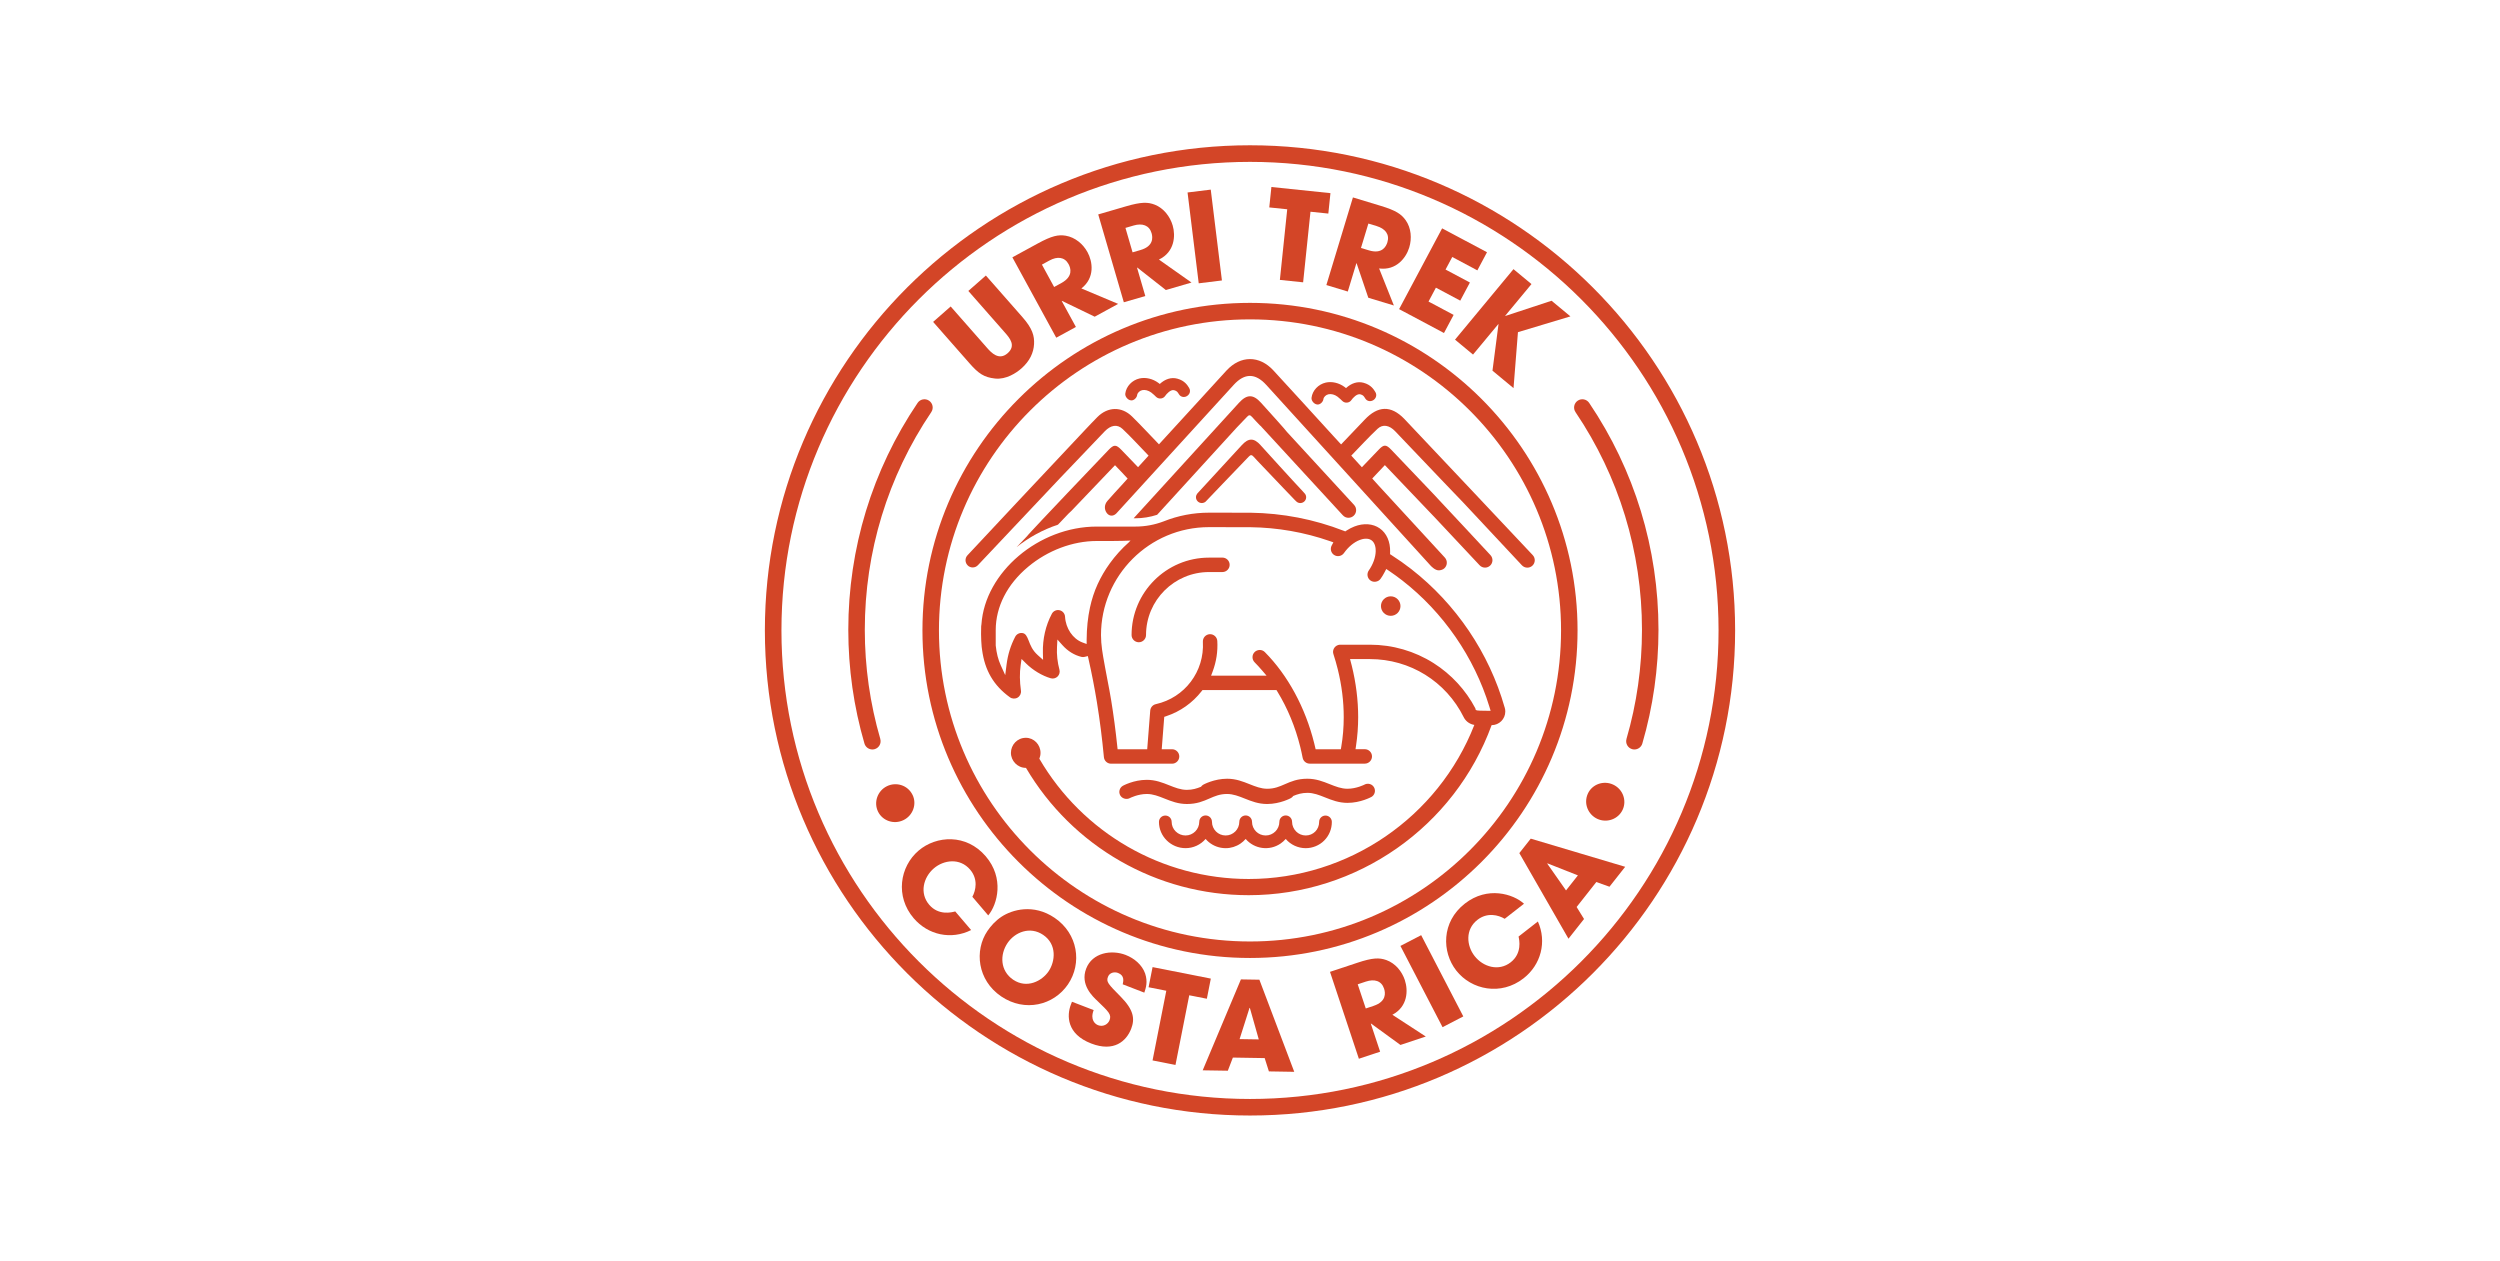 <svg viewBox="0 0 1000 504.34" xmlns="http://www.w3.org/2000/svg" id="a"><defs><style>.b{fill:#d34527;}</style></defs><path d="M504.21,178.03c-2.66-2.92-4.81-2.91-7.52.06l-17.62,19.16c-.09.09-.16.18-.23.28-.22.34-.42.73-.45,1.22-.04.62.17,1.22.59,1.69.41.47.99.74,1.61.78.79.04,1.55-.31,2-.92,2.12-2.21,4.24-4.42,6.35-6.64,0,0,9.78-10.14,10.52-10.96.78-.86,1.28-.83,2.02.02.49.56,1.52,1.65,1.52,1.65,2.1,2.2,4.2,4.41,6.3,6.61l4.14,4.35c1.43,1.5,2.86,2.98,4.29,4.47l.23.24c.17.18.32.33.42.4.42.47.99.75,1.61.78.05,0,.09,0,.14,0,.57,0,1.12-.21,1.55-.59.47-.41.74-.99.78-1.61.04-.69-.24-1.36-.77-1.84l-.67-.75c-3.22-3.38-15.72-17.17-16.84-18.41Z" class="b"></path><path d="M398.05,151.42c4.42.46,8.49-2.26,10.49-4.02,3.42-3.01,4.89-6.35,5.08-9.73.18-3.32-.62-6.25-4.67-10.85l-14.6-16.61-7.02,6.17,14.6,16.61c1.93,2.19,4.61,5.24,1.11,8.31-3.46,3.04-6.54-.24-8.17-2.1l-14.6-16.61-7.02,6.17,14.6,16.61c3.56,4.05,5.74,5.56,10.2,6.05Z" class="b"></path><path d="M430.36,130.78l-5.67-10.38.09-.05,13.1,6.33,9.38-5.12-14.71-6.18c5.54-4.32,4.48-10.79,2.47-14.48-1.8-3.3-4.95-5.98-8.74-6.62-2.96-.47-5.51.02-11.16,3.1l-10.17,5.55,17.55,32.15,7.86-4.29ZM416.76,105.85l3-1.64c3.17-1.73,6.08-1.46,7.67,1.45.85,1.56,1.95,4.91-2.87,7.55l-2.91,1.59-4.88-8.95Z" class="b"></path><path d="M458.12,118.41l-3.31-11.35.1-.03,11.43,8.98,10.26-2.99-13.03-9.19c6.33-3.03,6.69-9.58,5.51-13.61-1.05-3.61-3.56-6.9-7.12-8.33-2.79-1.09-5.39-1.16-11.56.64l-11.11,3.24,10.24,35.14,8.6-2.5ZM453.45,90.2c3.47-1.01,6.25-.12,7.18,3.06.5,1.71.85,5.21-4.42,6.75l-3.18.93-2.85-9.78,3.28-.96Z" class="b"></path><rect transform="translate(-7.94 59.54) rotate(-7.01)" height="36.61" width="9.35" y="76.26" x="477.22" class="b"></rect><polygon points="511.95 111.96 521.25 112.93 524.19 84.69 531.33 85.43 532.18 77.26 508.56 74.8 507.71 82.97 514.89 83.71 511.95 111.96" class="b"></polygon><path d="M539.12,116.61l3.43-11.32.1.03,4.67,13.78,10.23,3.1-5.91-14.82c6.96.92,10.84-4.37,12.06-8.4,1.09-3.6.79-7.73-1.41-10.87-1.74-2.44-3.88-3.92-10.04-5.78l-11.08-3.36-10.62,35.05,8.57,2.6ZM547.35,89.42l3.27.99c3.46,1.05,5.31,3.31,4.34,6.49-.52,1.71-2.14,4.84-7.4,3.24l-3.17-.96,2.96-9.76Z" class="b"></path><polygon points="577.59 133.21 581.45 125.96 571.41 120.62 574.36 115.07 584.1 120.26 587.96 113.01 578.22 107.82 580.9 102.8 590.94 108.15 594.8 100.9 576.85 91.34 559.64 123.65 577.59 133.21" class="b"></polygon><polygon points="589.21 141.83 599.32 129.64 599.4 129.7 596.99 148.27 605.41 155.25 607.18 132.87 628.17 126.55 620.63 120.3 602.15 126.38 602.07 126.32 612.59 113.63 605.39 107.66 582.01 135.86 589.21 141.83" class="b"></polygon><path d="M365.01,317.94c-1.94-3.95-6.6-5.25-10.24-3.46-3.73,1.83-5.4,6.4-3.55,10.18,1.81,3.69,6.38,5.25,10.2,3.37,3.78-1.85,5.4-6.4,3.6-10.09Z" class="b"></path><path d="M395.29,366.17c3.72-4.48,6.47-14.9-.98-23.63-7.78-9.11-19.77-8.36-26.88-2.29-7.53,6.43-9.41,18.32-1.95,27.05,5.75,6.73,15,8.73,22.97,4.72l-6.36-7.45c-1.36.38-6.63,1.76-10.42-2.68-3.95-4.63-2.33-10.96,1.88-14.56,3.95-3.37,10.41-4.27,14.49.51,3.28,3.84,2.29,8.32.9,10.88l6.36,7.45Z" class="b"></path><path d="M421.86,367.14c-8.48-5.75-17.05-3.26-21.31-.41-2.4,1.6-4.22,3.66-5.58,5.66-5.28,7.78-4.03,19.69,5.51,26.17,9.42,6.39,21,3.6,26.72-4.83,5.72-8.44,3.99-20.25-5.34-26.59ZM419.44,388.52c-2.64,3.89-8.69,7.08-14.18,3.36-5.2-3.53-5.41-10.01-2.24-14.68,2.89-4.26,8.91-6.87,14.27-3.23,5.57,3.78,4.81,10.62,2.15,14.55Z" class="b"></path><path d="M450.31,381.99c-5.73-2.21-13.37-.96-15.84,5.46-2.47,6.42,2.56,11.12,4.59,13.01,4.41,4.25,5.63,5.35,4.76,7.62-.6,1.57-2.51,2.8-4.59,2-1.11-.43-3.29-2.06-1.76-6.04l-8.68-3.34-.43,1.11c-1.69,4.39-1.73,11.8,8.15,15.6,9.05,3.49,14.03-.91,15.96-5.89,1.53-3.97,1.05-7.55-4.22-12.87-5.07-5.14-5.84-5.91-5.05-7.94.62-1.62,2.51-2.11,4.03-1.52,2.68,1.03,2.12,3.31,1.86,4.54l8.64,3.33c.66-1.97,1.41-4.34.34-7.61-1.2-3.49-4.37-6.14-7.74-7.44Z" class="b"></path><polygon points="484.33 391.44 461.03 386.84 459.43 394.9 466.52 396.3 461.02 424.17 470.19 425.98 475.7 398.11 482.74 399.5 484.33 391.44" class="b"></polygon><path d="M496.37,391.75l-15.29,36.38,10.05.16,2.02-5.26,12.72.21,1.69,5.32,10.14.17-13.95-36.85-7.37-.12ZM495.84,415.64l3.96-12.46h.1s.05,0,.05,0l3.56,12.58-7.67-.12Z" class="b"></path><path d="M561.96,392.09c-1.19-3.57-3.81-6.76-7.43-8.07-2.83-.99-5.43-.96-11.54,1.07l-10.99,3.65,11.55,34.76,8.5-2.82-3.73-11.23.1-.03,11.76,8.56,10.14-3.37-13.37-8.7c6.22-3.27,6.33-9.82,5-13.81ZM549.46,402.34l-3.15,1.05-3.22-9.67,3.24-1.08c3.43-1.14,6.25-.35,7.29,2.79.56,1.69,1.04,5.18-4.17,6.91Z" class="b"></path><rect transform="translate(-116.37 307.74) rotate(-27.41)" height="36.61" width="9.35" y="374.15" x="568.07" class="b"></rect><path d="M607.42,374.62c.32,1.38,1.47,6.7-3.14,10.3-4.8,3.75-11.05,1.85-14.46-2.52-3.2-4.1-3.81-10.59,1.15-14.46,3.98-3.11,8.42-1.92,10.91-.42l7.72-6.03c-4.31-3.92-14.6-7.12-23.65-.06-9.44,7.37-9.23,19.38-3.47,26.76,6.09,7.8,17.89,10.21,26.94,3.14,6.98-5.45,9.38-14.61,5.73-22.74l-7.72,6.03Z" class="b"></path><path d="M607.74,341.26l19.65,34.23,6.22-7.89-2.96-4.8,7.88-9.99,5.26,1.88,6.28-7.97-37.77-11.26-4.57,5.79ZM618.97,345.39l.03-.04,12.16,4.8-4.75,6.02-7.5-10.71.06-.08Z" class="b"></path><path d="M645.23,313.83c-3.82-1.75-8.37-.13-10.08,3.61-1.83,4,.12,8.43,3.81,10.12,3.78,1.73,8.37.13,10.12-3.7,1.71-3.74.02-8.26-3.85-10.03Z" class="b"></path><path d="M352.12,295.57c-4.11-14.11-6.2-28.8-6.2-43.65,0-31.21,9.2-61.32,26.59-87.07,1.02-1.51.62-3.56-.89-4.58-1.51-1.02-3.56-.62-4.58.89-18.14,26.85-27.72,58.23-27.72,90.76,0,15.47,2.17,30.78,6.46,45.49.42,1.44,1.74,2.38,3.17,2.38.31,0,.62-.04.92-.13,1.75-.51,2.75-2.34,2.24-4.09Z" class="b"></path><path d="M650.59,295.57c4.11-14.11,6.2-28.8,6.2-43.65,0-31.21-9.2-61.32-26.59-87.07-1.02-1.51-.62-3.56.89-4.58,1.51-1.02,3.56-.62,4.58.89,18.14,26.85,27.72,58.23,27.72,90.76,0,15.47-2.17,30.78-6.46,45.49-.42,1.44-1.74,2.38-3.17,2.38-.31,0-.62-.04-.92-.13-1.75-.51-2.75-2.34-2.24-4.09Z" class="b"></path><path d="M452.55,160.17c1.15,0,2.19-1.16,2.31-2.15.11-.87.99-1.73,2.01-1.96,1.11-.25,2.5.11,3.63.95.72.53,1.6,1.39,1.88,1.68.51.52,1.22.78,1.95.71.73-.07,1.37-.46,1.76-1.06.48-.71,2.16-2.65,3.58-2.26,1.12.31,1.38.75,1.91,1.62.42.7,1.11,1.09,1.96,1.1.88-.01,1.73-.53,2.17-1.31.4-.71.39-1.55-.02-2.24l-1.28.76,1.28-.76c-.66-1.11-1.77-2.98-4.76-3.79-2.37-.65-4.87.13-7.02,2.13-.19-.16-.38-.31-.56-.44-2.25-1.66-5.06-2.32-7.52-1.77-3,.68-5.35,3.16-5.71,6.04-.08.62.15,1.25.65,1.82.3.34.94.92,1.79.92Z" class="b"></path><path d="M527.05,161.82c1.15,0,2.19-1.16,2.31-2.15.11-.87.99-1.73,2.01-1.96,1.11-.25,2.5.11,3.63.95.84.62,1.84,1.64,1.88,1.68.51.52,1.22.78,1.95.71.73-.07,1.37-.46,1.76-1.06.48-.71,2.16-2.64,3.58-2.26,1.12.31,1.38.75,1.91,1.62.66,1.11,2.04,1.43,3.2.74,1.16-.69,1.56-2.1.91-3.19-.66-1.11-1.77-2.98-4.76-3.79-2.37-.65-4.87.13-7.02,2.13-.19-.15-.38-.3-.56-.44-2.25-1.66-5.06-2.32-7.52-1.77-3.01.68-5.35,3.16-5.71,6.04-.08.62.15,1.25.65,1.82.3.34.94.92,1.79.92Z" class="b"></path><path d="M527.66,328.77c0,3.04-2.35,5.42-5.36,5.42-3.01,0-5.46-2.46-5.47-5.47,0-1.4-1.14-2.54-2.54-2.54s-2.54,1.14-2.54,2.54c0,3.01-2.45,5.47-5.47,5.47s-5.47-2.45-5.47-5.47c0-1.4-1.14-2.54-2.54-2.54s-2.54,1.14-2.54,2.54c0,3.01-2.45,5.47-5.47,5.47s-5.47-2.45-5.47-5.47c0-1.4-1.14-2.54-2.54-2.54s-2.54,1.14-2.54,2.54c0,3.01-2.46,5.46-5.47,5.47h0c-1.49,0-2.89-.57-3.94-1.6-1.05-1.03-1.63-2.38-1.63-3.83s-1.14-2.54-2.54-2.54-2.54,1.14-2.54,2.54c0,5.79,4.78,10.5,10.65,10.5,3.1,0,6.01-1.36,8.01-3.68,1.56,1.83,3.69,3.06,6.09,3.51.65.12,1.3.18,1.94.18,2.11,0,4.17-.64,5.95-1.86.76-.52,1.44-1.14,2.04-1.83,3.46,4.04,9.5,4.91,13.98,1.83.76-.52,1.44-1.14,2.04-1.83,1.99,2.33,4.91,3.68,8,3.69,2.74,0,5.47-1.11,7.42-3.08,1.97-1.99,3.04-4.63,3.03-7.43,0-1.4-1.14-2.54-2.54-2.54s-2.54,1.14-2.54,2.54Z" class="b"></path><path d="M548.53,318.8c1.36-.76,1.85-2.49,1.09-3.85-.37-.66-.97-1.14-1.7-1.34-.73-.21-1.49-.12-2.14.24-.03.02-3.2,1.65-6.79,1.65-2.49,0-4.72-.89-7.08-1.83-2.69-1.07-5.46-2.18-8.96-2.18-3.98,0-6.53,1.11-9,2.19-2.15.94-4.18,1.82-7.04,1.82-2.49,0-4.72-.89-7.08-1.83-2.69-1.07-5.46-2.18-8.96-2.18-5.24,0-9.49,2.34-9.53,2.36-.38.21-.69.5-.93.85-1.68.69-3.41,1.24-5.66,1.24-2.49,0-4.72-.89-7.08-1.83-2.69-1.07-5.46-2.18-8.96-2.18-5.25,0-9.49,2.34-9.53,2.36-.66.37-1.14.97-1.34,1.7-.21.73-.12,1.49.25,2.15.73,1.31,2.56,1.81,3.84,1.1.03-.02,3.2-1.65,6.79-1.65,2.49,0,4.72.89,7.08,1.83,2.69,1.07,5.46,2.18,8.96,2.18,3.98,0,6.53-1.11,9-2.19,2.15-.94,4.18-1.82,7.04-1.82,2.49,0,4.72.89,7.08,1.83,2.69,1.07,5.46,2.18,8.96,2.18,5.23,0,9.49-2.34,9.53-2.37.38-.21.69-.51.93-.85,1.68-.69,3.41-1.24,5.66-1.24,2.49,0,4.72.89,7.08,1.83,2.69,1.07,5.46,2.18,8.96,2.18,5.24,0,9.49-2.34,9.53-2.36Z" class="b"></path><path d="M368.98,252.17c0,72.24,58.77,131.02,131.02,131.02s131.02-58.77,131.02-131.02-58.77-131.02-131.02-131.02-131.02,58.77-131.02,131.02ZM500,127.75c68.6,0,124.42,55.81,124.42,124.42s-55.81,124.42-124.42,124.42-124.42-55.81-124.42-124.42,55.81-124.42,124.42-124.42Z" class="b"></path><path d="M500,58.11c-107,0-194.05,87.05-194.05,194.05s87.05,194.05,194.05,194.05,194.05-87.05,194.05-194.05-87.05-194.05-194.05-194.05ZM500,439.59c-103.35,0-187.42-84.08-187.42-187.42s84.08-187.42,187.42-187.42,187.42,84.08,187.42,187.42-84.08,187.42-187.42,187.42Z" class="b"></path><path d="M387.09,226.19c.56.53,1.27.79,1.98.79.77,0,1.53-.3,2.1-.91l32.99-34.97c1.51-1.59,3.03-3.17,4.54-4.75,4.4-4.61,8.79-9.24,13.2-13.83,2.37-2.46,4.98-2.98,7.16-.91,3.52,3.33,6.85,7,10.37,10.64-1.49,1.64-2.82,3.09-4.21,4.62-2.26-2.35-4.44-4.61-6.61-6.87-2.2-2.28-3.06-2.26-5.22,0-5.44,5.71-10.88,11.41-16.32,17.12-5.49,5.75-16.48,17.41-16.28,17.38l-4.13,4.33c4.87-3.88,10.49-6.97,16.52-8.96l4.24-4.45c.42-.36.82-.72,1.15-1.08,5.8-6.07,11.59-12.14,17.43-18.26.9.94,1.72,1.78,2.53,2.64.8.84,1.59,1.7,2.52,2.7-.93,1.03-1.71,1.91-2.5,2.77-1.87,2.06-3.77,4.06-5.59,6.18-1.25,1.46-1.32,3.31-.31,4.75.96,1.38,2.55,1.52,3.82.31.28-.27.54-.58.8-.87,15.41-16.87,30.81-33.75,46.22-50.63,4.33-4.74,8.65-4.74,12.98,0,9.45,10.37,65.78,72.33,65.78,72.33.3.32,1.9,2.01,3.42,1.87.74-.07,1.48-.27,2.07-.81,1.24-1.14,1.32-3.07.18-4.31l-26.63-28.95c-.79-.87-1.58-1.74-2.4-2.66,1.76-1.86,3.37-3.57,5.05-5.36,5.86,6.14,19.37,20.31,20.33,21.32l17.57,18.74c.58.62,1.37.94,2.17.94.73,0,1.46-.27,2.03-.8,1.2-1.12,1.26-3,.14-4.2,0,0-18.87-20.3-23.33-25.01-2.33-2.46-4.67-4.9-7.01-7.35,0,0-8.65-9.07-9.31-9.76-2.1-2.21-2.99-2.22-5.07-.04-2.18,2.27-4.35,4.55-6.71,7.01-1.36-1.49-2.72-2.97-4.25-4.65,3.58-3.68,6.95-7.38,10.53-10.74,2.1-1.97,4.75-1.4,7.01.97,6.54,6.83,13.05,13.69,19.58,20.54,2.62,2.75,5.26,5.49,7.89,8.23l23.25,24.87c.58.62,1.38.94,2.17.94.73,0,1.45-.26,2.03-.8,1.2-1.12,1.26-3,.14-4.2,0,0-48.37-51.39-51.41-54.53-5.32-5.49-10.58-5.23-15.84.36-3.1,3.3-6.24,6.55-9.42,9.88-1.03-1.12-1.96-2.13-2.89-3.14-8.06-8.82-16.1-17.69-24.19-26.46-5.61-6.08-13.14-6.03-18.74.02-4.43,4.79-8.82,9.65-13.23,14.47-4.58,5.01-9.16,10.01-13.8,15.07-3.65-3.78-7.13-7.56-10.75-11.12-4.21-4.13-9.75-3.95-13.91.24-1.66,1.67-3.28,3.4-4.91,5.12-7.75,8.14-47.02,50.14-47.02,50.14-1.09,1.16-1.04,2.99.12,4.08Z" class="b"></path><path d="M539.4,207.11c.74,0,1.48-.27,2.07-.81,1.24-1.14,1.32-3.07.18-4.31l-26.85-29.19c-.21-.42-7.24-8.23-10.44-11.75-3.11-3.41-5.61-3.39-8.77.07-14.05,15.39-28.1,30.78-42.14,46.19h.71c2.96,0,5.88-.48,8.69-1.39,10.63-11.64,21.26-23.27,31.87-34.92,2-2.08,3.77-3.93,4.07-4.25.78-.86,1.28-.83,2.02.02.49.56,1.52,1.65,1.52,1.65.59.62,1.19,1.25,1.78,1.87,0-.01.02-.02.03-.04l33.01,35.88c.6.65,1.42.99,2.25.99Z" class="b"></path><path d="M601.85,282.95c-6.17-21.74-19.46-41.4-37.4-55.36-2.48-1.93-5.12-3.8-7.84-5.54l-.59-.38.03-.91c.1-4.12-1.42-7.51-4.16-9.42-2.73-1.91-6.43-2.18-10.14-.74-1.05.41-2.1.95-3.11,1.61l-.53.35-.59-.23c-11.9-4.63-24.47-7.07-37.33-7.24l-16.59-.02c-6.26,0-12.35,1.17-18.11,3.47-3.65,1.39-7.45,2.09-11.34,2.09h-15.47c-23.14,0-44.69,18.26-46.1,39.08l-.03.21c-.05.19-.07.39-.08.58-.07,2.18-.06,4.09.03,5.83.05.8.11,1.71.17,2.39l.16,1.21c1.1,8.24,4.63,14.28,11.13,18.98.89.65,2.15.7,3.09.13.97-.58,1.49-1.68,1.33-2.8-.52-3.7-.56-7.04-.11-10.21l.35-2.45,1.75,1.75c2.71,2.71,6.51,5,9.93,5.98.97.28,2.02.01,2.74-.7.72-.71,1-1.75.74-2.72-.81-3.02-1.14-6.08-.98-9.08l.16-3,2,2.24c2.13,2.39,4.77,4.02,7.62,4.71.42.1.87.1,1.33-.02l1.23-.31.28,1.24c1.28,5.66,2.4,11.44,3.34,17.18,1.16,7.13,2.1,14.53,2.8,22.01.14,1.49,1.37,2.62,2.87,2.62h24.39c1.59,0,2.89-1.3,2.89-2.89s-1.3-2.89-2.89-2.89h-4.13l1.01-12.96.78-.26c5.61-1.86,10.5-5.31,14.14-9.97l.37-.48h29.6l.36.59c4.1,6.7,7.17,14.15,9.15,22.13.36,1.49.69,2.95.96,4.36.26,1.36,1.45,2.35,2.84,2.35h22.01c1.59,0,2.89-1.3,2.89-2.89s-1.3-2.89-2.89-2.89h-3.7l.21-1.42c.56-3.73.85-7.57.85-11.39,0-6.78-.86-13.7-2.56-20.58l-.69-2.65h7.97c16.01,0,30.39,8.92,37.52,23.29.05.11.1.21.16.3.88,1.48,2.39,2.48,4.07,2.74-14.45,36.95-50.42,61.63-90.26,61.63-34.58,0-66.38-18.36-83.74-48.11.3-.72.47-1.52.47-2.35,0-3.3-2.64-6.02-5.86-6.02-3.45,0-5.98,2.83-5.98,6.02s2.64,6.01,5.94,6.01c.03,0,.05,0,.08,0,18.57,31.51,52.35,50.93,89.09,50.93,43.31,0,82.35-27.33,97.16-68.01,0,0,0,0,0-.01h.02c3.01,0,5.46-2.45,5.46-5.46,0-.54-.08-1.09-.25-1.63v-.02ZM435.98,243.05c-.84,3.9-1.29,8.21-1.32,12.79v1.76s-1.67-.61-1.67-.61c-3.86-1.43-6.72-5.67-6.97-10.31-.07-1.25-.97-2.32-2.2-2.59-1.23-.27-2.49.31-3.08,1.42-2.48,4.67-3.72,10.06-3.58,15.58l.07,2.85-2.13-1.9c-2.15-1.92-2.92-3.92-3.66-5.85-.67-1.73-1.23-2.72-2.29-2.94-1.23-.26-2.49.33-3.07,1.45-1.81,3.47-2.93,7.08-3.44,11.03l-.55,4.32-1.8-3.96c-1.03-2.25-1.68-4.83-2-7.89v-6.13c0-9.39,4.58-18.34,12.92-25.32,7.86-6.58,17.88-10.35,27.47-10.35,4.55,0,9.08.03,13.62-.17-.21.01-.59.55-.74.68-2.86,2.52-5.43,5.39-7.68,8.5-1.87,2.59-3.5,5.38-4.83,8.28-1.32,2.88-2.35,6.03-3.07,9.36ZM594.57,284.29c-4.01,0-4.38,0-4.41-.93-3.88-7.37-9.65-13.63-16.7-18.1-7.61-4.83-16.43-7.38-25.48-7.38h-11.86c-.32,0-.62.05-.9.14-.74.24-1.34.75-1.69,1.44-.35.69-.41,1.47-.16,2.2.64,1.95,1.22,3.98,1.73,6.03,1.59,6.41,2.39,12.86,2.39,19.19,0,4.02-.33,7.98-.98,11.79l-.18,1.03h-10.08l-.55-2.32c-3.54-14.31-10.57-27.29-19.77-36.55-.54-.55-1.27-.85-2.04-.85-.78.03-1.5.3-2.04.84-1.13,1.12-1.13,2.96-.01,4.09,1.02,1.03,2.05,2.15,3.05,3.32l1.74,2.04h-22.2l.63-1.67c1.47-3.93,2.1-8.03,1.86-12.21-.09-1.59-1.46-2.8-3.05-2.72-.77.05-1.47.39-1.99.96-.51.58-.77,1.32-.73,2.09.67,11.85-7.23,22.34-18.79,24.93-1.26.27-2.17,1.32-2.27,2.6l-1.21,15.46h-11.84l-.12-1.11c-.65-6.26-1.48-12.54-2.48-18.67-.42-2.59-.93-5.21-1.42-7.75-.33-1.71-.66-3.43-.97-5.14l-.28-1.56c-.7-3.83-1.37-7.46-1.37-11.45,0-23.81,19.37-43.18,43.18-43.18l16.64.03c10.8.14,21.53,2.01,31.76,5.57l1.37.48-.68,1.28c-.69,1.28-.3,2.88.89,3.72,1.3.91,3.11.59,4.02-.71,1.71-2.43,3.99-4.34,6.27-5.22,1.11-.43,3.19-.98,4.73.09,1.54,1.08,1.73,3.23,1.7,4.42-.06,2.45-1.06,5.24-2.77,7.68-.44.63-.61,1.4-.48,2.16.13.76.55,1.42,1.19,1.86,1.25.89,3.14.55,4.02-.71.61-.86,1.15-1.76,1.62-2.67l.64-1.24,1.16.78c1.8,1.22,3.57,2.51,5.25,3.81,16.42,12.77,28.8,30.72,34.85,50.54l.49,1.6h-1.67Z" class="b"></path><path d="M556.29,238.53c-2.15,0-3.91,1.75-3.91,3.9s1.75,3.9,3.91,3.9,3.9-1.75,3.9-3.9-1.75-3.9-3.9-3.9Z" class="b"></path><path d="M488.97,223.05h-5.37c-17.08,0-30.97,13.89-30.97,30.96,0,1.59,1.3,2.89,2.89,2.89s2.89-1.3,2.89-2.89c0-13.89,11.3-25.19,25.19-25.19h5.37c1.59,0,2.89-1.3,2.89-2.89s-1.3-2.89-2.89-2.89Z" class="b"></path></svg>